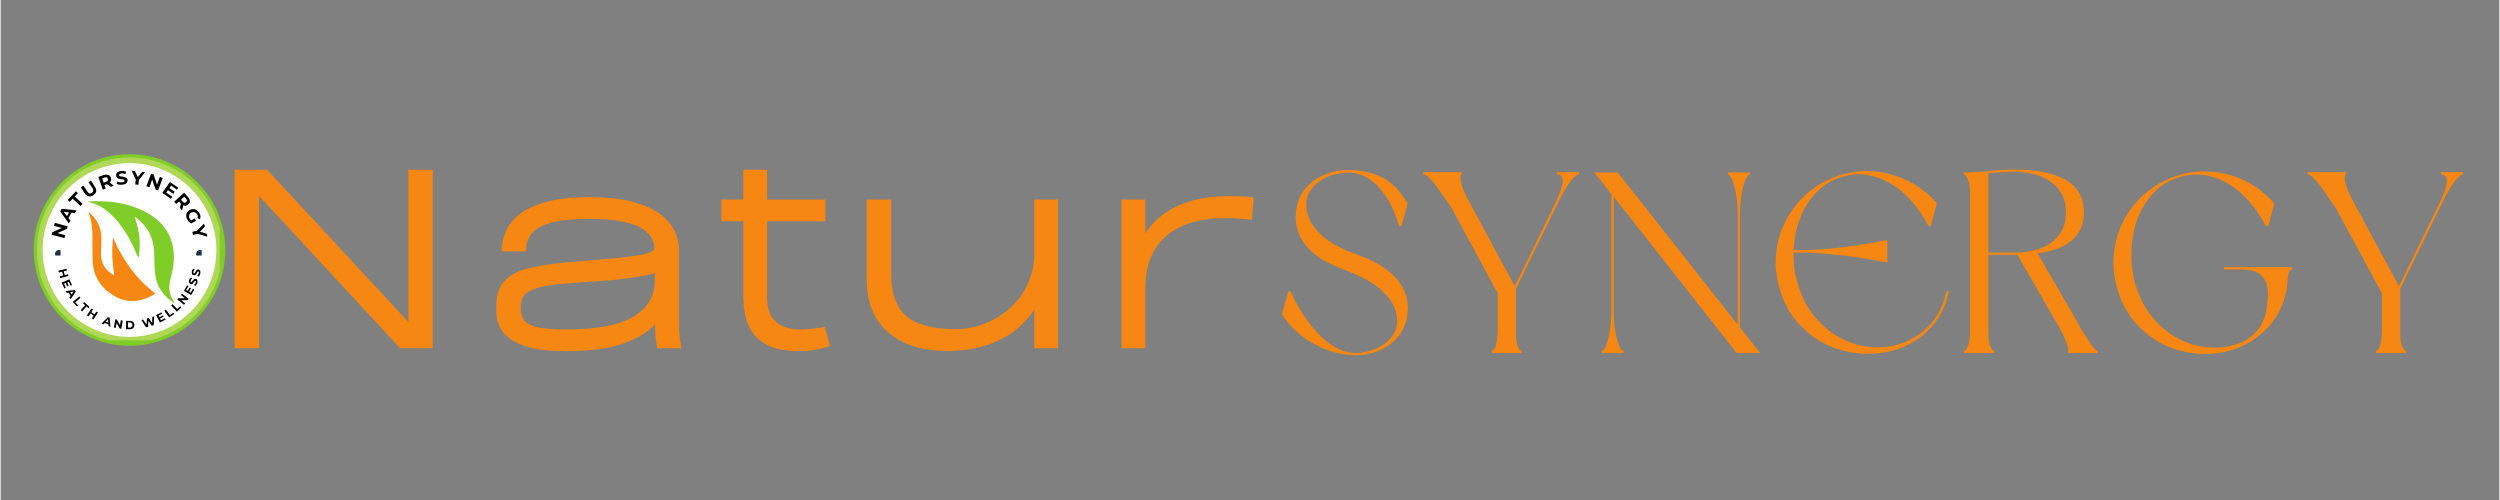 <svg version="1.0" preserveAspectRatio="xMidYMid meet" height="60" viewBox="0 0 224.88 45" zoomAndPan="magnify" width="300" xmlns:xlink="http://www.w3.org/1999/xlink" xmlns="http://www.w3.org/2000/svg"><rect x="0" y="0" width="224.88" height="45" fill="#808080" stroke="none"/><defs><g></g><clipPath id="e2325f6c96"><path clip-rule="nonzero" d="M 2.977 13.879 L 20.219 13.879 L 20.219 31.121 L 2.977 31.121 Z M 2.977 13.879"></path></clipPath><clipPath id="b57e2ce0fd"><path clip-rule="nonzero" d="M 11.598 13.879 C 6.836 13.879 2.977 17.738 2.977 22.5 C 2.977 27.262 6.836 31.121 11.598 31.121 C 16.359 31.121 20.219 27.262 20.219 22.5 C 20.219 17.738 16.359 13.879 11.598 13.879 Z M 11.598 13.879"></path></clipPath><clipPath id="aa2ed53442"><path clip-rule="nonzero" d="M 3.617 14.52 L 19.578 14.52 L 19.578 30.48 L 3.617 30.48 Z M 3.617 14.52"></path></clipPath><clipPath id="1a4a32b3e0"><path clip-rule="nonzero" d="M 11.598 14.52 C 7.188 14.52 3.617 18.094 3.617 22.5 C 3.617 26.906 7.188 30.48 11.598 30.48 C 16.004 30.48 19.578 26.906 19.578 22.5 C 19.578 18.094 16.004 14.52 11.598 14.52 Z M 11.598 14.52"></path></clipPath><clipPath id="5e6a327dd4"><path clip-rule="nonzero" d="M 3.262 14.168 L 19.719 14.168 L 19.719 30.621 L 3.262 30.621 Z M 3.262 14.168"></path></clipPath><clipPath id="894e1a5d82"><path clip-rule="nonzero" d="M 17.59 22.5 L 18.09 22.5 L 18.09 23 L 17.59 23 Z M 17.59 22.5"></path></clipPath><clipPath id="d7be0fba9c"><path clip-rule="nonzero" d="M 4.891 22.5 L 5.391 22.5 L 5.391 23 L 4.891 23 Z M 4.891 22.5"></path></clipPath><clipPath id="cb99b23b70"><path clip-rule="nonzero" d="M 7.895 18.102 L 15.875 18.102 L 15.875 27.574 L 7.895 27.574 Z M 7.895 18.102"></path></clipPath><clipPath id="ac68f19692"><path clip-rule="nonzero" d="M 7.895 19 L 14 19 L 14 27.574 L 7.895 27.574 Z M 7.895 19"></path></clipPath></defs><g fill-opacity="1" fill="#f68712"><g transform="translate(17.74, 31.336)"><g><path d="M 18.953 -16.062 L 21.141 -16.062 L 21.141 0 L 18.203 0 L 5.516 -13.703 L 5.516 0 L 3.312 0 L 3.312 -16.062 L 6.234 -16.062 L 18.953 -2.359 Z M 18.953 -16.062"></path></g></g></g><g fill-opacity="1" fill="#f68712"><g transform="translate(42.199, 31.336)"><g><path d="M 10.781 -13.594 C 12.531 -13.594 13.941 -13.422 15.016 -13.078 C 16.086 -12.742 16.898 -12.328 17.453 -11.828 C 18.004 -11.328 18.375 -10.816 18.562 -10.297 C 18.75 -9.785 18.844 -9.352 18.844 -9 L 18.844 -2.859 C 18.844 -2.328 18.852 -1.852 18.875 -1.438 C 18.906 -1.031 18.973 -0.551 19.078 0 L 16.891 0 C 16.766 -0.602 16.703 -1.328 16.703 -2.172 C 16.148 -1.504 15.227 -0.93 13.938 -0.453 C 12.656 0.023 10.898 0.266 8.672 0.266 C 7.367 0.266 6.305 0.16 5.484 -0.047 C 4.66 -0.266 4.023 -0.547 3.578 -0.891 C 3.141 -1.242 2.832 -1.629 2.656 -2.047 C 2.488 -2.461 2.406 -2.883 2.406 -3.312 L 2.406 -3.781 C 2.406 -4.758 2.648 -5.516 3.141 -6.047 C 3.629 -6.586 4.391 -6.977 5.422 -7.219 C 6.461 -7.469 7.805 -7.656 9.453 -7.781 C 11.211 -7.926 12.617 -8.051 13.672 -8.156 C 14.723 -8.27 15.477 -8.391 15.938 -8.516 C 16.406 -8.648 16.641 -8.828 16.641 -9.047 C 16.641 -9.297 16.562 -9.57 16.406 -9.875 C 16.258 -10.176 15.984 -10.461 15.578 -10.734 C 15.172 -11.004 14.578 -11.223 13.797 -11.391 C 13.023 -11.555 12.02 -11.641 10.781 -11.641 C 9.344 -11.641 8.207 -11.523 7.375 -11.297 C 6.539 -11.078 5.945 -10.754 5.594 -10.328 C 5.25 -9.898 5.078 -9.363 5.078 -8.719 L 2.891 -8.719 C 2.891 -9.289 3.004 -9.867 3.234 -10.453 C 3.473 -11.035 3.883 -11.562 4.469 -12.031 C 5.062 -12.5 5.867 -12.875 6.891 -13.156 C 7.922 -13.445 9.219 -13.594 10.781 -13.594 Z M 8.672 -1.688 C 11.473 -1.688 13.504 -2.07 14.766 -2.844 C 16.035 -3.625 16.672 -4.691 16.672 -6.047 L 16.672 -6.75 C 16.035 -6.57 15.238 -6.422 14.281 -6.297 C 13.32 -6.172 12.379 -6.078 11.453 -6.016 C 11.004 -6.004 10.578 -5.977 10.172 -5.938 C 9.766 -5.906 9.328 -5.867 8.859 -5.828 C 7.648 -5.742 6.734 -5.609 6.109 -5.422 C 5.492 -5.234 5.086 -5 4.891 -4.719 C 4.703 -4.445 4.609 -4.125 4.609 -3.75 L 4.609 -3.5 C 4.609 -3.125 4.707 -2.797 4.906 -2.516 C 5.113 -2.242 5.504 -2.035 6.078 -1.891 C 6.66 -1.754 7.523 -1.688 8.672 -1.688 Z M 8.672 -1.688"></path></g></g></g><g fill-opacity="1" fill="#f68712"><g transform="translate(63.901, 31.336)"><g><path d="M 10.25 -1.922 L 10.734 -0.219 C 9.859 0.102 8.945 0.266 8 0.266 C 6.801 0.266 5.863 0.098 5.188 -0.234 C 4.508 -0.578 4.008 -1.004 3.688 -1.516 C 3.375 -2.035 3.172 -2.57 3.078 -3.125 C 2.984 -3.688 2.938 -4.18 2.938 -4.609 L 2.938 -11.422 L 0.969 -11.422 L 0.969 -13.375 L 2.938 -13.375 L 2.938 -16.062 L 5.078 -16.062 L 5.078 -13.375 L 10.328 -13.375 L 10.328 -11.422 L 5.078 -11.422 L 5.078 -4.609 C 5.078 -3.555 5.348 -2.805 5.891 -2.359 C 6.441 -1.91 7.156 -1.688 8.031 -1.688 C 8.438 -1.688 8.82 -1.707 9.188 -1.75 C 9.562 -1.789 9.914 -1.848 10.25 -1.922 Z M 10.25 -1.922"></path></g></g></g><g fill-opacity="1" fill="#f68712"><g transform="translate(75.274, 31.336)"><g><path d="M 17.75 -13.375 L 19.891 -13.375 L 19.891 0 L 17.75 0 L 17.75 -3.484 C 17.031 -2.359 16.062 -1.477 14.844 -0.844 C 13.625 -0.207 12.219 0.148 10.625 0.234 C 8.164 0.359 6.223 -0.141 4.797 -1.266 C 3.379 -2.398 2.672 -4.02 2.672 -6.125 L 2.672 -13.375 L 4.875 -13.375 L 4.875 -6.75 C 4.875 -5.477 5.094 -4.473 5.531 -3.734 C 5.977 -2.992 6.633 -2.473 7.5 -2.172 C 8.375 -1.867 9.414 -1.719 10.625 -1.719 C 11.656 -1.719 12.602 -1.906 13.469 -2.281 C 14.344 -2.656 15.098 -3.148 15.734 -3.766 C 16.379 -4.391 16.875 -5.102 17.219 -5.906 C 17.57 -6.719 17.75 -7.551 17.75 -8.406 Z M 17.75 -13.375"></path></g></g></g><g fill-opacity="1" fill="#f68712"><g transform="translate(98.02, 31.336)"><g><path d="M 11.453 -13.656 C 12.297 -13.688 12.969 -13.691 13.469 -13.672 C 13.977 -13.66 14.406 -13.617 14.75 -13.547 L 14.594 -11.562 C 14.195 -11.594 13.816 -11.625 13.453 -11.656 C 13.098 -11.688 12.703 -11.703 12.266 -11.703 C 9.891 -11.703 8.082 -11.156 6.844 -10.062 C 5.613 -8.977 5 -7.414 5 -5.375 L 5 0 L 2.859 0 L 2.859 -13.375 L 5 -13.375 L 5 -10.328 C 6.289 -12.305 8.441 -13.414 11.453 -13.656 Z M 11.453 -13.656"></path></g></g></g><g fill-opacity="1" fill="#f68712"><g transform="translate(114.032, 31.336)"><g></g></g></g><g fill-opacity="1" fill="#f68712"><g transform="translate(114.634, 31.774)"><g><path d="M 7.359 0.188 C 6.578 0.188 5.828 0.07 5.109 -0.156 C 4.398 -0.395 3.754 -0.691 3.172 -1.047 C 2.598 -1.41 2.098 -1.805 1.672 -2.234 C 1.254 -2.672 0.926 -3.094 0.688 -3.5 L 1.25 -5.562 L 1.438 -5.562 C 1.914 -4.52 2.461 -3.594 3.078 -2.781 C 3.336 -2.426 3.625 -2.082 3.938 -1.75 C 4.258 -1.414 4.598 -1.117 4.953 -0.859 C 5.305 -0.609 5.68 -0.398 6.078 -0.234 C 6.484 -0.078 6.91 0 7.359 0 C 7.609 0 7.941 -0.047 8.359 -0.141 C 8.773 -0.234 9.18 -0.391 9.578 -0.609 C 9.984 -0.836 10.328 -1.141 10.609 -1.516 C 10.898 -1.891 11.047 -2.359 11.047 -2.922 C 11.047 -3.473 10.91 -3.977 10.641 -4.438 C 10.367 -4.906 10.02 -5.32 9.594 -5.688 C 9.176 -6.062 8.695 -6.391 8.156 -6.672 C 7.613 -6.961 7.078 -7.203 6.547 -7.391 C 5.953 -7.609 5.375 -7.859 4.812 -8.141 C 4.258 -8.422 3.766 -8.758 3.328 -9.156 C 2.898 -9.551 2.555 -10.004 2.297 -10.516 C 2.047 -11.035 1.922 -11.617 1.922 -12.266 C 1.922 -12.898 2.039 -13.477 2.281 -14 C 2.531 -14.52 2.867 -14.957 3.297 -15.312 C 3.723 -15.676 4.219 -15.957 4.781 -16.156 C 5.344 -16.363 5.941 -16.469 6.578 -16.469 C 7.359 -16.469 8.039 -16.383 8.625 -16.219 C 9.207 -16.062 9.707 -15.844 10.125 -15.562 C 10.551 -15.281 10.91 -14.957 11.203 -14.594 C 11.492 -14.238 11.758 -13.859 12 -13.453 L 11.438 -11.422 L 11.234 -11.422 C 10.973 -12.316 10.633 -13.117 10.219 -13.828 C 10.031 -14.117 9.816 -14.41 9.578 -14.703 C 9.348 -14.992 9.082 -15.254 8.781 -15.484 C 8.488 -15.723 8.156 -15.91 7.781 -16.047 C 7.406 -16.18 7.004 -16.25 6.578 -16.25 C 6.316 -16.25 5.977 -16.203 5.562 -16.109 C 5.145 -16.023 4.738 -15.867 4.344 -15.641 C 3.945 -15.422 3.602 -15.117 3.312 -14.734 C 3.02 -14.359 2.875 -13.895 2.875 -13.344 C 2.875 -12.781 3.008 -12.266 3.281 -11.797 C 3.551 -11.336 3.895 -10.922 4.312 -10.547 C 4.738 -10.18 5.223 -9.859 5.766 -9.578 C 6.305 -9.305 6.848 -9.078 7.391 -8.891 C 7.992 -8.672 8.57 -8.414 9.125 -8.125 C 9.676 -7.832 10.164 -7.488 10.594 -7.094 C 11.031 -6.695 11.375 -6.242 11.625 -5.734 C 11.883 -5.234 12.016 -4.656 12.016 -4 C 12.016 -3.375 11.891 -2.801 11.641 -2.281 C 11.398 -1.758 11.062 -1.316 10.625 -0.953 C 10.195 -0.598 9.703 -0.316 9.141 -0.109 C 8.578 0.086 7.984 0.188 7.359 0.188 Z M 7.359 0.188"></path></g></g></g><g fill-opacity="1" fill="#f68712"><g transform="translate(127.345, 31.774)"><g><path d="M 9.031 -5.781 L 9.031 -1.984 C 9.031 -1.598 9.047 -1.289 9.078 -1.062 C 9.117 -0.832 9.172 -0.648 9.234 -0.516 C 9.297 -0.391 9.359 -0.305 9.422 -0.266 C 9.484 -0.223 9.531 -0.203 9.562 -0.203 L 9.562 0 L 6.859 0 L 6.859 -0.203 C 6.891 -0.203 6.93 -0.223 6.984 -0.266 C 7.047 -0.305 7.102 -0.391 7.156 -0.516 C 7.219 -0.648 7.27 -0.832 7.312 -1.062 C 7.363 -1.289 7.391 -1.598 7.391 -1.984 L 7.391 -5.375 L 3.219 -13.078 C 2.957 -13.461 2.703 -13.832 2.453 -14.188 C 2.203 -14.551 1.973 -14.867 1.766 -15.141 C 1.555 -15.422 1.359 -15.645 1.172 -15.812 C 0.992 -15.988 0.832 -16.078 0.688 -16.078 L 0.688 -16.281 L 4.141 -16.281 L 4.141 -16.078 C 4.047 -16.078 4.02 -15.891 4.062 -15.516 C 4.113 -15.141 4.297 -14.641 4.609 -14.016 L 8.922 -6.016 L 12.734 -13.828 C 12.785 -13.93 12.859 -14.109 12.953 -14.359 C 13.055 -14.609 13.133 -14.859 13.188 -15.109 C 13.238 -15.359 13.238 -15.582 13.188 -15.781 C 13.133 -15.977 12.977 -16.078 12.719 -16.078 L 12.719 -16.281 L 14.703 -16.281 L 14.703 -16.078 C 14.535 -16.078 14.289 -15.879 13.969 -15.484 C 13.656 -15.098 13.242 -14.391 12.734 -13.359 Z M 9.031 -5.781"></path></g></g></g><g fill-opacity="1" fill="#f68712"><g transform="translate(142.742, 31.774)"><g><path d="M 13.797 -2.297 L 15.609 0 L 13.5 0 L 2.438 -14.062 L 2.438 -3.797 C 2.438 -3.254 2.461 -2.766 2.516 -2.328 C 2.578 -1.891 2.648 -1.508 2.734 -1.188 C 2.828 -0.875 2.922 -0.629 3.016 -0.453 C 3.117 -0.285 3.219 -0.203 3.312 -0.203 L 3.312 0 L 1.344 0 L 1.344 -0.203 C 1.438 -0.203 1.531 -0.285 1.625 -0.453 C 1.727 -0.629 1.82 -0.875 1.906 -1.188 C 1.988 -1.508 2.062 -1.891 2.125 -2.328 C 2.188 -2.766 2.219 -3.254 2.219 -3.797 L 2.219 -14.312 L 0.688 -16.25 L 2.797 -16.25 L 13.594 -2.547 L 13.594 -12.484 C 13.594 -13.023 13.562 -13.516 13.5 -13.953 C 13.438 -14.391 13.363 -14.758 13.281 -15.062 C 13.195 -15.375 13.102 -15.613 13 -15.781 C 12.906 -15.957 12.812 -16.047 12.719 -16.047 L 12.719 -16.25 L 14.688 -16.25 L 14.688 -16.047 C 14.594 -16.047 14.492 -15.957 14.391 -15.781 C 14.285 -15.613 14.191 -15.375 14.109 -15.062 C 14.023 -14.758 13.953 -14.391 13.891 -13.953 C 13.828 -13.516 13.797 -13.023 13.797 -12.484 Z M 13.797 -2.297"></path></g></g></g><g fill-opacity="1" fill="#f68712"><g transform="translate(159.042, 31.774)"><g><path d="M 1 -6.016 C 0.707 -7.117 0.633 -8.207 0.781 -9.281 C 0.938 -10.363 1.281 -11.359 1.812 -12.266 C 2.344 -13.18 3.031 -13.973 3.875 -14.641 C 4.727 -15.316 5.707 -15.801 6.812 -16.094 C 7.594 -16.312 8.375 -16.406 9.156 -16.375 C 9.945 -16.344 10.707 -16.207 11.438 -15.969 C 12.176 -15.738 12.863 -15.41 13.5 -14.984 C 14.145 -14.566 14.719 -14.066 15.219 -13.484 L 14.656 -11.438 L 14.453 -11.438 C 14.098 -12.145 13.656 -12.816 13.125 -13.453 C 12.602 -14.098 12.016 -14.633 11.359 -15.062 C 10.711 -15.5 10.008 -15.801 9.25 -15.969 C 8.488 -16.145 7.691 -16.125 6.859 -15.906 C 6.117 -15.707 5.469 -15.383 4.906 -14.938 C 4.352 -14.488 3.891 -13.969 3.516 -13.375 C 3.148 -12.781 2.863 -12.125 2.656 -11.406 C 2.457 -10.695 2.352 -9.984 2.344 -9.266 L 2.797 -9.266 C 3.723 -9.266 4.645 -9.305 5.562 -9.391 C 6.488 -9.473 7.32 -9.578 8.062 -9.703 C 8.926 -9.828 9.758 -9.973 10.562 -10.141 L 10.766 -10.141 L 10.766 -8.172 L 10.562 -8.172 C 9.758 -8.328 8.926 -8.473 8.062 -8.609 C 7.32 -8.723 6.488 -8.82 5.562 -8.906 C 4.645 -9 3.723 -9.047 2.797 -9.047 L 2.312 -9.047 C 2.312 -8.598 2.332 -8.156 2.375 -7.719 C 2.426 -7.289 2.516 -6.867 2.641 -6.453 C 2.984 -5.16 3.523 -4.082 4.266 -3.219 C 5.004 -2.352 5.832 -1.695 6.75 -1.25 C 7.664 -0.801 8.617 -0.555 9.609 -0.516 C 10.609 -0.484 11.547 -0.648 12.422 -1.016 C 13.305 -1.391 14.078 -1.953 14.734 -2.703 C 15.391 -3.461 15.836 -4.422 16.078 -5.578 L 16.281 -5.531 C 16.031 -4.281 15.523 -3.234 14.766 -2.391 C 14.016 -1.555 13.133 -0.93 12.125 -0.516 C 11.113 -0.109 10.031 0.082 8.875 0.062 C 7.727 0.051 6.629 -0.176 5.578 -0.625 C 4.523 -1.082 3.586 -1.758 2.766 -2.656 C 1.941 -3.551 1.352 -4.672 1 -6.016 Z M 1 -6.016"></path></g></g></g><g fill-opacity="1" fill="#f68712"><g transform="translate(176.014, 31.774)"><g><path d="M 10.609 -3.266 C 10.848 -2.828 11.078 -2.422 11.297 -2.047 C 11.523 -1.68 11.734 -1.359 11.922 -1.078 C 12.109 -0.805 12.266 -0.594 12.391 -0.438 C 12.523 -0.281 12.641 -0.203 12.734 -0.203 L 12.734 0 L 10.031 0 L 10.031 -0.203 C 10.125 -0.203 10.082 -0.441 9.906 -0.922 C 9.738 -1.398 9.438 -2.008 9 -2.75 L 5.484 -8.844 L 2.875 -8.844 L 2.875 -1.984 C 2.875 -1.617 2.891 -1.316 2.922 -1.078 C 2.961 -0.836 3.016 -0.656 3.078 -0.531 C 3.141 -0.406 3.203 -0.316 3.266 -0.266 C 3.328 -0.223 3.375 -0.203 3.406 -0.203 L 3.406 0 L 0.688 0 L 0.688 -0.203 C 0.719 -0.203 0.766 -0.223 0.828 -0.266 C 0.891 -0.316 0.945 -0.406 1 -0.531 C 1.062 -0.656 1.113 -0.836 1.156 -1.078 C 1.207 -1.316 1.234 -1.617 1.234 -1.984 L 1.234 -14.266 C 1.234 -14.648 1.207 -14.957 1.156 -15.188 C 1.113 -15.414 1.062 -15.594 1 -15.719 C 0.945 -15.844 0.891 -15.926 0.828 -15.969 C 0.766 -16.02 0.719 -16.047 0.688 -16.047 L 0.688 -16.25 L 0.906 -16.25 C 1.594 -16.27 2.305 -16.316 3.047 -16.391 C 3.797 -16.473 4.508 -16.516 5.188 -16.516 C 6.363 -16.516 7.352 -16.414 8.156 -16.219 C 8.957 -16.031 9.602 -15.766 10.094 -15.422 C 10.594 -15.078 10.945 -14.672 11.156 -14.203 C 11.375 -13.734 11.484 -13.223 11.484 -12.672 C 11.484 -12.203 11.41 -11.766 11.266 -11.359 C 11.117 -10.961 10.879 -10.602 10.547 -10.281 C 10.211 -9.957 9.781 -9.68 9.25 -9.453 C 8.719 -9.234 8.07 -9.07 7.312 -8.969 Z M 2.875 -16.188 L 2.875 -9.031 L 5.188 -9.031 C 5.695 -9.031 6.223 -9.082 6.766 -9.188 C 7.316 -9.301 7.82 -9.492 8.281 -9.766 C 8.738 -10.047 9.113 -10.422 9.406 -10.891 C 9.707 -11.359 9.859 -11.953 9.859 -12.672 C 9.859 -13.379 9.707 -13.969 9.406 -14.438 C 9.113 -14.906 8.738 -15.281 8.281 -15.562 C 7.82 -15.844 7.316 -16.039 6.766 -16.156 C 6.223 -16.27 5.695 -16.328 5.188 -16.328 C 4.832 -16.328 4.457 -16.312 4.062 -16.281 C 3.664 -16.25 3.27 -16.219 2.875 -16.188 Z M 2.875 -16.188"></path></g></g></g><g fill-opacity="1" fill="#f68712"><g transform="translate(189.443, 31.774)"><g><path d="M 14.609 -5.297 C 14.609 -5.805 14.531 -6.207 14.375 -6.5 C 14.219 -6.801 14.023 -7.023 13.797 -7.172 C 13.566 -7.316 13.305 -7.41 13.016 -7.453 C 12.723 -7.504 12.43 -7.531 12.141 -7.531 L 10.656 -7.531 L 10.656 -7.734 L 16.781 -7.734 L 16.781 -7.531 C 16.664 -7.531 16.578 -7.457 16.516 -7.312 C 16.461 -7.176 16.426 -7.004 16.406 -6.797 C 16.383 -6.586 16.363 -6.363 16.344 -6.125 C 16.332 -5.895 16.301 -5.691 16.25 -5.516 C 15.977 -4.266 15.457 -3.223 14.688 -2.391 C 13.926 -1.555 13.039 -0.93 12.031 -0.516 C 11.02 -0.098 9.941 0.098 8.797 0.078 C 7.648 0.055 6.562 -0.176 5.531 -0.625 C 4.5 -1.07 3.57 -1.742 2.75 -2.641 C 1.938 -3.535 1.352 -4.656 1 -6 C 0.707 -7.094 0.633 -8.18 0.781 -9.266 C 0.938 -10.348 1.273 -11.344 1.797 -12.25 C 2.328 -13.156 3.02 -13.941 3.875 -14.609 C 4.727 -15.285 5.707 -15.773 6.812 -16.078 C 7.594 -16.285 8.375 -16.375 9.156 -16.344 C 9.945 -16.312 10.707 -16.18 11.438 -15.953 C 12.164 -15.723 12.848 -15.395 13.484 -14.969 C 14.129 -14.539 14.695 -14.035 15.188 -13.453 L 14.641 -11.422 L 14.422 -11.422 C 14.066 -12.129 13.625 -12.801 13.094 -13.438 C 12.57 -14.082 11.988 -14.617 11.344 -15.047 C 10.695 -15.484 9.992 -15.785 9.234 -15.953 C 8.484 -16.117 7.691 -16.098 6.859 -15.891 C 5.848 -15.617 5.02 -15.145 4.375 -14.469 C 3.727 -13.789 3.234 -13.008 2.891 -12.125 C 2.555 -11.238 2.367 -10.289 2.328 -9.281 C 2.285 -8.281 2.379 -7.332 2.609 -6.438 C 2.922 -5.289 3.379 -4.316 3.984 -3.516 C 4.598 -2.711 5.289 -2.066 6.062 -1.578 C 6.832 -1.098 7.656 -0.773 8.531 -0.609 C 9.406 -0.453 10.258 -0.453 11.094 -0.609 C 11.875 -0.773 12.492 -1.031 12.953 -1.375 C 13.422 -1.727 13.773 -2.125 14.016 -2.562 C 14.254 -3 14.41 -3.457 14.484 -3.938 C 14.566 -4.414 14.609 -4.867 14.609 -5.297 Z M 14.609 -5.297"></path></g></g></g><g fill-opacity="1" fill="#f68712"><g transform="translate(206.924, 31.774)"><g><path d="M 9.031 -5.781 L 9.031 -1.984 C 9.031 -1.598 9.047 -1.289 9.078 -1.062 C 9.117 -0.832 9.172 -0.648 9.234 -0.516 C 9.297 -0.391 9.359 -0.305 9.422 -0.266 C 9.484 -0.223 9.531 -0.203 9.562 -0.203 L 9.562 0 L 6.859 0 L 6.859 -0.203 C 6.891 -0.203 6.93 -0.223 6.984 -0.266 C 7.047 -0.305 7.102 -0.391 7.156 -0.516 C 7.219 -0.648 7.27 -0.832 7.312 -1.062 C 7.363 -1.289 7.391 -1.598 7.391 -1.984 L 7.391 -5.375 L 3.219 -13.078 C 2.957 -13.461 2.703 -13.832 2.453 -14.188 C 2.203 -14.551 1.973 -14.867 1.766 -15.141 C 1.555 -15.422 1.359 -15.645 1.172 -15.812 C 0.992 -15.988 0.832 -16.078 0.688 -16.078 L 0.688 -16.281 L 4.141 -16.281 L 4.141 -16.078 C 4.047 -16.078 4.02 -15.891 4.062 -15.516 C 4.113 -15.141 4.297 -14.641 4.609 -14.016 L 8.922 -6.016 L 12.734 -13.828 C 12.785 -13.93 12.859 -14.109 12.953 -14.359 C 13.055 -14.609 13.133 -14.859 13.188 -15.109 C 13.238 -15.359 13.238 -15.582 13.188 -15.781 C 13.133 -15.977 12.977 -16.078 12.719 -16.078 L 12.719 -16.281 L 14.703 -16.281 L 14.703 -16.078 C 14.535 -16.078 14.289 -15.879 13.969 -15.484 C 13.656 -15.098 13.242 -14.391 12.734 -13.359 Z M 9.031 -5.781"></path></g></g></g><g clip-path="url(#e2325f6c96)"><g clip-path="url(#b57e2ce0fd)"><path fill-rule="nonzero" fill-opacity="1" d="M 2.977 13.879 L 20.219 13.879 L 20.219 31.121 L 2.977 31.121 Z M 2.977 13.879" fill="#80cc28"></path></g></g><g clip-path="url(#aa2ed53442)"><g clip-path="url(#1a4a32b3e0)"><path fill-rule="nonzero" fill-opacity="1" d="M 3.617 14.52 L 19.578 14.52 L 19.578 30.48 L 3.617 30.48 Z M 3.617 14.52" fill="#ffffff"></path></g></g><g clip-path="url(#5e6a327dd4)"><path fill-rule="nonzero" fill-opacity="1" d="M 11.598 30.832 C 6.992 30.832 3.262 27.078 3.262 22.5 C 3.262 17.922 6.992 14.168 11.598 14.168 C 16.199 14.168 19.93 17.895 19.93 22.5 C 19.93 27.102 16.176 30.832 11.598 30.832 Z M 11.598 14.68 C 7.277 14.68 3.777 18.18 3.777 22.5 C 3.777 26.82 7.277 30.316 11.598 30.316 C 15.918 30.316 19.414 26.82 19.414 22.5 C 19.414 18.18 15.891 14.68 11.598 14.68 Z M 11.598 14.68" fill="#afd856"></path></g><g clip-path="url(#894e1a5d82)"><path fill-rule="nonzero" fill-opacity="1" d="M 18.301 22.855 C 18.301 22.953 18.266 23.035 18.195 23.105 C 18.129 23.176 18.043 23.211 17.945 23.211 C 17.848 23.211 17.766 23.176 17.695 23.105 C 17.625 23.035 17.59 22.953 17.59 22.855 C 17.59 22.758 17.625 22.672 17.695 22.605 C 17.766 22.535 17.848 22.5 17.945 22.5 C 18.043 22.5 18.129 22.535 18.195 22.605 C 18.266 22.672 18.301 22.758 18.301 22.855 Z M 18.301 22.855" fill="#1e3148"></path></g><g clip-path="url(#d7be0fba9c)"><path fill-rule="nonzero" fill-opacity="1" d="M 5.602 22.855 C 5.602 22.953 5.566 23.035 5.496 23.105 C 5.426 23.176 5.344 23.211 5.246 23.211 C 5.148 23.211 5.062 23.176 4.996 23.105 C 4.926 23.035 4.891 22.953 4.891 22.855 C 4.891 22.758 4.926 22.672 4.996 22.605 C 5.062 22.535 5.148 22.5 5.246 22.5 C 5.344 22.5 5.426 22.535 5.496 22.605 C 5.566 22.672 5.602 22.758 5.602 22.855 Z M 5.602 22.855" fill="#1e3148"></path></g><g fill-opacity="1" fill="#000000"><g transform="translate(5.173, 24.277)"><g><path d="M 0.922 0.562 L 0.188 0.75 L 0.156 0.594 L 0.453 0.516 L 0.359 0.172 L 0.062 0.25 L 0.016 0.094 L 0.75 -0.094 L 0.797 0.062 L 0.5 0.141 L 0.594 0.484 L 0.891 0.406 Z M 0.922 0.562"></path></g></g></g><g fill-opacity="1" fill="#000000"><g transform="translate(5.465, 25.339)"><g><path d="M 0.391 0.562 L 0.266 0.625 L 0.031 0.094 L 0.719 -0.203 L 0.953 0.312 L 0.828 0.375 L 0.672 0.016 L 0.531 0.078 L 0.656 0.391 L 0.516 0.438 L 0.391 0.125 L 0.234 0.188 Z M 0.391 0.562"></path></g></g></g><g fill-opacity="1" fill="#000000"><g transform="translate(5.853, 26.21)"><g><path d="M 0.438 0.422 L 0.25 0.125 L 0.094 0.141 L -0.016 -0.016 L 0.812 -0.109 L 0.906 0.031 L 0.453 0.719 L 0.344 0.562 Z M 0.531 0.297 L 0.703 0.031 L 0.406 0.094 Z M 0.531 0.297"></path></g></g></g><g fill-opacity="1" fill="#000000"><g transform="translate(6.431, 27.09)"><g><path d="M 0.641 -0.406 L 0.75 -0.281 L 0.281 0.109 L 0.531 0.391 L 0.422 0.484 L 0.062 0.078 Z M 0.641 -0.406"></path></g></g></g><g fill-opacity="1" fill="#000000"><g transform="translate(7.011, 27.746)"><g><path d="M 0.594 -0.281 L 0.406 -0.453 L 0.5 -0.562 L 0.984 -0.125 L 0.891 -0.016 L 0.719 -0.172 L 0.312 0.281 L 0.188 0.172 Z M 0.594 -0.281"></path></g></g></g><g fill-opacity="1" fill="#000000"><g transform="translate(7.686, 28.336)"><g><path d="M 1.062 -0.203 L 0.656 0.422 L 0.516 0.328 L 0.688 0.062 L 0.391 -0.125 L 0.219 0.141 L 0.078 0.047 L 0.484 -0.578 L 0.625 -0.484 L 0.469 -0.234 L 0.766 -0.047 L 0.922 -0.297 Z M 1.062 -0.203"></path></g></g></g><g fill-opacity="1" fill="#000000"><g transform="translate(8.616, 28.903)"><g></g></g></g><g fill-opacity="1" fill="#000000"><g transform="translate(9.088, 29.135)"><g><path d="M 0.609 0.047 L 0.266 -0.062 L 0.156 0.062 L -0.016 0 L 0.562 -0.594 L 0.719 -0.547 L 0.797 0.281 L 0.625 0.219 Z M 0.594 -0.109 L 0.578 -0.422 L 0.375 -0.188 Z M 0.594 -0.109"></path></g></g></g><g fill-opacity="1" fill="#000000"><g transform="translate(10.095, 29.464)"><g><path d="M 0.891 -0.609 L 0.766 0.125 L 0.625 0.109 L 0.344 -0.406 L 0.266 0.047 L 0.094 0.016 L 0.219 -0.719 L 0.359 -0.703 L 0.641 -0.203 L 0.719 -0.641 Z M 0.891 -0.609"></path></g></g></g><g fill-opacity="1" fill="#000000"><g transform="translate(11.189, 29.628)"><g><path d="M 0.094 -0.75 L 0.438 -0.75 C 0.52 -0.75 0.594 -0.734 0.656 -0.703 C 0.719 -0.672 0.766 -0.625 0.797 -0.562 C 0.828 -0.508 0.844 -0.445 0.844 -0.375 C 0.844 -0.301 0.828 -0.234 0.797 -0.172 C 0.766 -0.117 0.719 -0.078 0.656 -0.047 C 0.594 -0.016 0.52 0 0.438 0 L 0.094 0 Z M 0.422 -0.141 C 0.492 -0.141 0.551 -0.16 0.594 -0.203 C 0.645 -0.242 0.672 -0.301 0.672 -0.375 C 0.672 -0.445 0.645 -0.504 0.594 -0.547 C 0.551 -0.586 0.492 -0.609 0.422 -0.609 L 0.266 -0.609 L 0.266 -0.141 Z M 0.422 -0.141"></path></g></g></g><g fill-opacity="1" fill="#000000"><g transform="translate(12.298, 29.59)"><g></g></g></g><g fill-opacity="1" fill="#000000"><g transform="translate(12.835, 29.539)"><g><path d="M 0.984 -1.062 L 0.938 -0.281 L 0.766 -0.219 L 0.453 -0.672 L 0.438 -0.125 L 0.25 -0.078 L -0.172 -0.734 L -0.016 -0.781 L 0.297 -0.312 L 0.328 -0.875 L 0.484 -0.922 L 0.797 -0.453 L 0.812 -1.016 Z M 0.984 -1.062"></path></g></g></g><g fill-opacity="1" fill="#000000"><g transform="translate(14.253, 29.075)"><g><path d="M 0.531 -0.438 L 0.594 -0.312 L 0.078 -0.047 L -0.266 -0.719 L 0.234 -0.969 L 0.297 -0.844 L -0.047 -0.672 L 0.031 -0.531 L 0.344 -0.688 L 0.406 -0.562 L 0.094 -0.406 L 0.172 -0.25 Z M 0.531 -0.438"></path></g></g></g><g fill-opacity="1" fill="#000000"><g transform="translate(15.089, 28.627)"><g><path d="M -0.359 -0.656 L -0.219 -0.766 L 0.141 -0.266 L 0.453 -0.484 L 0.531 -0.375 L 0.078 -0.047 Z M -0.359 -0.656"></path></g></g></g><g fill-opacity="1" fill="#000000"><g transform="translate(15.796, 28.111)"><g><path d="M -0.453 -0.609 L -0.328 -0.734 L 0.094 -0.297 L 0.375 -0.547 L 0.469 -0.438 L 0.062 -0.062 Z M -0.453 -0.609"></path></g></g></g><g fill-opacity="1" fill="#000000"><g transform="translate(16.436, 27.507)"><g><path d="M -0.109 -1.078 L 0.484 -0.609 L 0.406 -0.5 L -0.188 -0.484 L 0.172 -0.203 L 0.062 -0.078 L -0.531 -0.547 L -0.453 -0.656 L 0.141 -0.672 L -0.219 -0.953 Z M -0.109 -1.078"></path></g></g></g><g fill-opacity="1" fill="#000000"><g transform="translate(17.103, 26.63)"><g><path d="M 0.203 -0.641 L 0.328 -0.578 L 0.047 -0.078 L -0.609 -0.453 L -0.328 -0.953 L -0.203 -0.875 L -0.406 -0.531 L -0.266 -0.453 L -0.094 -0.75 L 0.031 -0.688 L -0.141 -0.391 L 0 -0.297 Z M 0.203 -0.641"></path></g></g></g><g fill-opacity="1" fill="#000000"><g transform="translate(17.556, 25.796)"><g><path d="M 0.141 -0.312 C 0.117 -0.258 0.086 -0.207 0.047 -0.156 C 0.016 -0.113 -0.02 -0.082 -0.062 -0.062 L -0.156 -0.172 C -0.125 -0.18 -0.094 -0.203 -0.062 -0.234 C -0.031 -0.273 -0.004 -0.316 0.016 -0.359 C 0.023 -0.398 0.023 -0.438 0.016 -0.469 C 0.016 -0.5 0.004 -0.52 -0.016 -0.531 C -0.035 -0.531 -0.051 -0.523 -0.062 -0.516 C -0.082 -0.504 -0.098 -0.488 -0.109 -0.469 C -0.129 -0.457 -0.156 -0.438 -0.188 -0.406 C -0.219 -0.363 -0.238 -0.32 -0.25 -0.281 C -0.27 -0.25 -0.301 -0.227 -0.344 -0.219 C -0.383 -0.219 -0.43 -0.223 -0.484 -0.234 C -0.516 -0.254 -0.539 -0.281 -0.562 -0.312 C -0.594 -0.344 -0.609 -0.383 -0.609 -0.438 C -0.617 -0.5 -0.613 -0.555 -0.594 -0.609 C -0.57 -0.66 -0.547 -0.703 -0.516 -0.734 C -0.492 -0.773 -0.461 -0.805 -0.422 -0.828 L -0.328 -0.734 C -0.379 -0.691 -0.422 -0.633 -0.453 -0.562 C -0.461 -0.52 -0.461 -0.484 -0.453 -0.453 C -0.453 -0.422 -0.445 -0.406 -0.438 -0.406 C -0.406 -0.395 -0.379 -0.398 -0.359 -0.422 C -0.336 -0.441 -0.312 -0.473 -0.281 -0.516 C -0.238 -0.566 -0.207 -0.602 -0.188 -0.625 C -0.164 -0.656 -0.133 -0.676 -0.094 -0.688 C -0.062 -0.707 -0.02 -0.707 0.031 -0.688 C 0.07 -0.676 0.102 -0.648 0.125 -0.609 C 0.145 -0.566 0.156 -0.52 0.156 -0.469 C 0.164 -0.426 0.16 -0.375 0.141 -0.312 Z M 0.141 -0.312"></path></g></g></g><g fill-opacity="1" fill="#000000"><g transform="translate(17.873, 24.94)"><g><path d="M 0.094 -0.328 C 0.082 -0.273 0.062 -0.219 0.031 -0.156 C 0 -0.102 -0.035 -0.066 -0.078 -0.047 L -0.188 -0.141 C -0.156 -0.172 -0.125 -0.203 -0.094 -0.234 C -0.07 -0.273 -0.055 -0.316 -0.047 -0.359 C -0.035 -0.398 -0.035 -0.438 -0.047 -0.469 C -0.055 -0.5 -0.07 -0.516 -0.094 -0.516 C -0.113 -0.516 -0.129 -0.508 -0.141 -0.5 C -0.16 -0.488 -0.172 -0.473 -0.172 -0.453 C -0.18 -0.43 -0.195 -0.406 -0.219 -0.375 C -0.25 -0.332 -0.27 -0.289 -0.281 -0.25 C -0.301 -0.219 -0.328 -0.191 -0.359 -0.172 C -0.398 -0.16 -0.445 -0.16 -0.5 -0.172 C -0.539 -0.18 -0.578 -0.195 -0.609 -0.219 C -0.641 -0.25 -0.66 -0.289 -0.672 -0.344 C -0.68 -0.406 -0.68 -0.461 -0.672 -0.516 C -0.66 -0.566 -0.641 -0.613 -0.609 -0.656 C -0.586 -0.707 -0.566 -0.742 -0.547 -0.766 L -0.406 -0.688 C -0.469 -0.625 -0.508 -0.555 -0.531 -0.484 C -0.539 -0.441 -0.539 -0.41 -0.531 -0.391 C -0.52 -0.367 -0.504 -0.352 -0.484 -0.344 C -0.453 -0.332 -0.426 -0.336 -0.406 -0.359 C -0.395 -0.379 -0.375 -0.414 -0.344 -0.469 C -0.312 -0.52 -0.285 -0.562 -0.266 -0.594 C -0.242 -0.633 -0.211 -0.66 -0.172 -0.672 C -0.141 -0.691 -0.102 -0.695 -0.062 -0.688 C -0.02 -0.676 0.016 -0.656 0.047 -0.625 C 0.078 -0.594 0.094 -0.551 0.094 -0.5 C 0.102 -0.445 0.102 -0.391 0.094 -0.328 Z M 0.094 -0.328"></path></g></g></g><g fill-opacity="1" fill="#000000"><g transform="translate(5.706, 21.574)"><g><path d="M -0.828 -1.516 L 0.328 -1.203 L 0.266 -0.984 L -0.594 -0.594 L 0.109 -0.406 L 0.031 -0.141 L -1.125 -0.453 L -1.062 -0.672 L -0.203 -1.062 L -0.906 -1.25 Z M -0.828 -1.516"></path></g></g></g><g fill-opacity="1" fill="#000000"><g transform="translate(6.142, 20.089)"><g><path d="M 0.234 -0.953 L -0.047 -0.469 L 0.141 -0.234 L -0.016 0.016 L -0.781 -1.062 L -0.641 -1.297 L 0.672 -1.156 L 0.531 -0.906 Z M 0.016 -0.969 L -0.484 -1.031 L -0.172 -0.641 Z M 0.016 -0.969"></path></g></g></g><g fill-opacity="1" fill="#000000"><g transform="translate(6.916, 18.82)"><g><path d="M -0.438 -0.938 L -0.703 -0.656 L -0.875 -0.828 L -0.141 -1.609 L 0.031 -1.438 L -0.25 -1.141 L 0.453 -0.484 L 0.266 -0.281 Z M -0.438 -0.938"></path></g></g></g><g fill-opacity="1" fill="#000000"><g transform="translate(7.764, 17.923)"><g><path d="M 0.578 -0.359 C 0.441 -0.266 0.305 -0.227 0.172 -0.25 C 0.035 -0.27 -0.082 -0.352 -0.188 -0.5 L -0.547 -1.062 L -0.312 -1.219 L 0.047 -0.672 C 0.16 -0.492 0.289 -0.457 0.438 -0.562 C 0.508 -0.613 0.551 -0.672 0.562 -0.734 C 0.582 -0.805 0.562 -0.891 0.5 -0.984 L 0.141 -1.531 L 0.359 -1.672 L 0.719 -1.109 C 0.82 -0.961 0.859 -0.82 0.828 -0.688 C 0.805 -0.562 0.723 -0.453 0.578 -0.359 Z M 0.578 -0.359"></path></g></g></g><g fill-opacity="1" fill="#000000"><g transform="translate(9.044, 17.11)"><g><path d="M 0.859 -0.297 L 0.531 -0.531 L 0.516 -0.531 L 0.297 -0.453 L 0.406 -0.141 L 0.141 -0.047 L -0.25 -1.188 L 0.234 -1.359 C 0.336 -1.391 0.43 -1.398 0.516 -1.391 C 0.598 -1.379 0.672 -1.352 0.734 -1.312 C 0.797 -1.27 0.844 -1.203 0.875 -1.109 C 0.906 -1.023 0.91 -0.941 0.891 -0.859 C 0.867 -0.785 0.828 -0.727 0.766 -0.688 L 1.141 -0.391 Z M 0.609 -1.016 C 0.586 -1.086 0.551 -1.129 0.5 -1.141 C 0.445 -1.16 0.379 -1.156 0.297 -1.125 L 0.094 -1.062 L 0.219 -0.672 L 0.422 -0.734 C 0.504 -0.766 0.562 -0.805 0.594 -0.859 C 0.625 -0.91 0.629 -0.961 0.609 -1.016 Z M 0.609 -1.016"></path></g></g></g><g fill-opacity="1" fill="#000000"><g transform="translate(10.408, 16.667)"><g><path d="M 0.531 -0.047 C 0.438 -0.035 0.344 -0.035 0.25 -0.047 C 0.164 -0.066 0.094 -0.094 0.031 -0.125 L 0.109 -0.344 C 0.16 -0.301 0.223 -0.273 0.297 -0.266 C 0.379 -0.254 0.457 -0.254 0.531 -0.266 C 0.602 -0.266 0.656 -0.273 0.688 -0.297 C 0.719 -0.328 0.734 -0.363 0.734 -0.406 C 0.723 -0.438 0.707 -0.461 0.688 -0.484 C 0.664 -0.504 0.633 -0.516 0.594 -0.516 C 0.562 -0.523 0.52 -0.531 0.469 -0.531 C 0.375 -0.551 0.297 -0.566 0.234 -0.578 C 0.172 -0.586 0.113 -0.617 0.062 -0.672 C 0.02 -0.723 -0.004 -0.785 -0.016 -0.859 C -0.016 -0.93 -0.004 -0.992 0.016 -1.047 C 0.047 -1.109 0.098 -1.16 0.172 -1.203 C 0.254 -1.242 0.348 -1.27 0.453 -1.281 C 0.523 -1.289 0.598 -1.289 0.672 -1.281 C 0.754 -1.27 0.82 -1.254 0.875 -1.234 L 0.812 -1 C 0.695 -1.051 0.582 -1.07 0.469 -1.062 C 0.383 -1.051 0.328 -1.031 0.297 -1 C 0.266 -0.969 0.25 -0.93 0.25 -0.891 C 0.258 -0.848 0.285 -0.816 0.328 -0.797 C 0.379 -0.785 0.445 -0.781 0.531 -0.781 C 0.625 -0.758 0.703 -0.738 0.766 -0.719 C 0.828 -0.707 0.879 -0.68 0.922 -0.641 C 0.973 -0.598 1.004 -0.539 1.016 -0.469 C 1.016 -0.395 1 -0.328 0.969 -0.266 C 0.938 -0.203 0.883 -0.148 0.812 -0.109 C 0.738 -0.078 0.645 -0.055 0.531 -0.047 Z M 0.531 -0.047"></path></g></g></g><g fill-opacity="1" fill="#000000"><g transform="translate(11.675, 16.549)"><g><path d="M 0.766 -0.344 L 0.719 0.078 L 0.438 0.047 L 0.484 -0.391 L 0.109 -1.188 L 0.406 -1.156 L 0.672 -0.609 L 1.062 -1.078 L 1.312 -1.047 Z M 0.766 -0.344"></path></g></g></g><g fill-opacity="1" fill="#000000"><g transform="translate(12.994, 16.709)"><g><path d="M 1.594 -0.688 L 1.172 0.438 L 0.953 0.359 L 0.641 -0.547 L 0.391 0.141 L 0.125 0.047 L 0.547 -1.078 L 0.766 -1 L 1.078 -0.094 L 1.328 -0.781 Z M 1.594 -0.688"></path></g></g></g><g fill-opacity="1" fill="#000000"><g transform="translate(14.435, 17.286)"><g><path d="M 1.016 0.422 L 0.891 0.609 L 0.109 0.078 L 0.797 -0.906 L 1.547 -0.391 L 1.422 -0.219 L 0.906 -0.578 L 0.75 -0.359 L 1.219 -0.031 L 1.094 0.156 L 0.625 -0.172 L 0.469 0.047 Z M 1.016 0.422"></path></g></g></g><g fill-opacity="1" fill="#000000"><g transform="translate(15.519, 18.046)"><g><path d="M 0.609 0.672 L 0.703 0.281 L 0.688 0.266 L 0.531 0.094 L 0.281 0.312 L 0.094 0.109 L 0.984 -0.703 L 1.328 -0.328 C 1.41 -0.242 1.461 -0.16 1.484 -0.078 C 1.516 0.004 1.52 0.082 1.5 0.156 C 1.477 0.227 1.43 0.297 1.359 0.359 C 1.297 0.422 1.227 0.457 1.156 0.469 C 1.082 0.477 1.004 0.461 0.922 0.422 L 0.812 0.891 Z M 1.172 0.156 C 1.223 0.102 1.25 0.051 1.25 0 C 1.25 -0.051 1.219 -0.113 1.156 -0.188 L 1 -0.344 L 0.703 -0.062 L 0.859 0.094 C 0.922 0.164 0.977 0.203 1.031 0.203 C 1.082 0.211 1.129 0.195 1.172 0.156 Z M 1.172 0.156"></path></g></g></g><g fill-opacity="1" fill="#000000"><g transform="translate(16.465, 19.115)"><g><path d="M 1 0.547 L 1.109 0.766 L 0.672 1 C 0.609 0.969 0.547 0.922 0.484 0.859 C 0.422 0.797 0.367 0.723 0.328 0.641 C 0.266 0.523 0.234 0.41 0.234 0.297 C 0.234 0.191 0.258 0.094 0.312 0 C 0.375 -0.094 0.457 -0.164 0.562 -0.219 C 0.664 -0.281 0.77 -0.305 0.875 -0.297 C 0.988 -0.297 1.094 -0.258 1.188 -0.188 C 1.281 -0.125 1.359 -0.039 1.422 0.062 C 1.473 0.156 1.504 0.242 1.516 0.328 C 1.523 0.422 1.508 0.516 1.469 0.609 L 1.25 0.531 C 1.289 0.406 1.285 0.289 1.234 0.188 C 1.191 0.113 1.141 0.062 1.078 0.031 C 1.023 0 0.961 -0.02 0.891 -0.031 C 0.828 -0.039 0.758 -0.023 0.688 0.016 C 0.613 0.047 0.562 0.094 0.531 0.156 C 0.508 0.227 0.492 0.289 0.484 0.344 C 0.484 0.406 0.5 0.469 0.531 0.531 C 0.57 0.613 0.625 0.676 0.688 0.719 Z M 1 0.547"></path></g></g></g><g fill-opacity="1" fill="#000000"><g transform="translate(17.14, 20.445)"><g><path d="M 0.578 0.594 L 0.172 0.703 L 0.109 0.422 L 0.531 0.312 L 1.172 -0.328 L 1.234 -0.047 L 0.797 0.406 L 1.406 0.594 L 1.469 0.859 Z M 0.578 0.594"></path></g></g></g><g clip-path="url(#cb99b23b70)"><path fill-rule="nonzero" fill-opacity="1" d="M 15.641 27.32 C 14.777 26.703 14.098 25.949 13.938 24.867 C 13.836 24.168 13.828 23.445 13.812 22.734 C 13.785 21.426 13.246 20.391 12.203 19.605 C 12.18 19.586 12.152 19.566 12.125 19.551 C 12.113 19.543 12.098 19.547 12.062 19.539 C 12.484 20.742 12.664 21.961 12.395 23.23 C 12.363 23.156 12.328 23.082 12.297 23.008 C 11.781 21.75 11.145 20.566 10.207 19.57 C 9.488 18.805 8.816 18.402 7.922 18.18 C 7.922 18.16 7.922 18.141 7.922 18.121 C 8.383 18.121 8.848 18.102 9.309 18.121 C 10.555 18.18 11.758 18.438 12.883 19 C 14.051 19.582 14.953 20.418 15.367 21.695 C 15.68 22.656 15.629 23.625 15.41 24.594 C 15.336 24.918 15.242 25.238 15.199 25.562 C 15.125 26.121 15.266 26.641 15.559 27.117 C 15.594 27.172 15.625 27.23 15.656 27.289 C 15.66 27.289 15.652 27.297 15.641 27.32 Z M 15.641 27.32" fill="#80cc28"></path></g><g clip-path="url(#ac68f19692)"><path fill-rule="nonzero" fill-opacity="1" d="M 7.898 19.055 C 8.641 19.672 9.059 20.453 9.066 21.426 C 9.07 21.879 9.039 22.336 9.027 22.793 C 9 23.621 9.359 24.242 10.047 24.688 C 10.086 24.711 10.125 24.738 10.164 24.758 C 10.18 24.766 10.203 24.766 10.215 24.77 C 10.156 24.203 10.07 23.641 10.047 23.074 C 10.023 22.512 10.062 21.941 10.109 21.367 C 10.961 23.371 12.176 25.086 13.914 26.418 C 12.75 27.188 11.422 27.348 10.23 26.641 C 9.023 25.922 8.328 24.887 8.281 23.461 C 8.266 23.035 8.25 22.613 8.262 22.191 C 8.289 21.129 8.285 20.074 7.898 19.055 Z M 7.898 19.055" fill="#f68712"></path></g></svg>